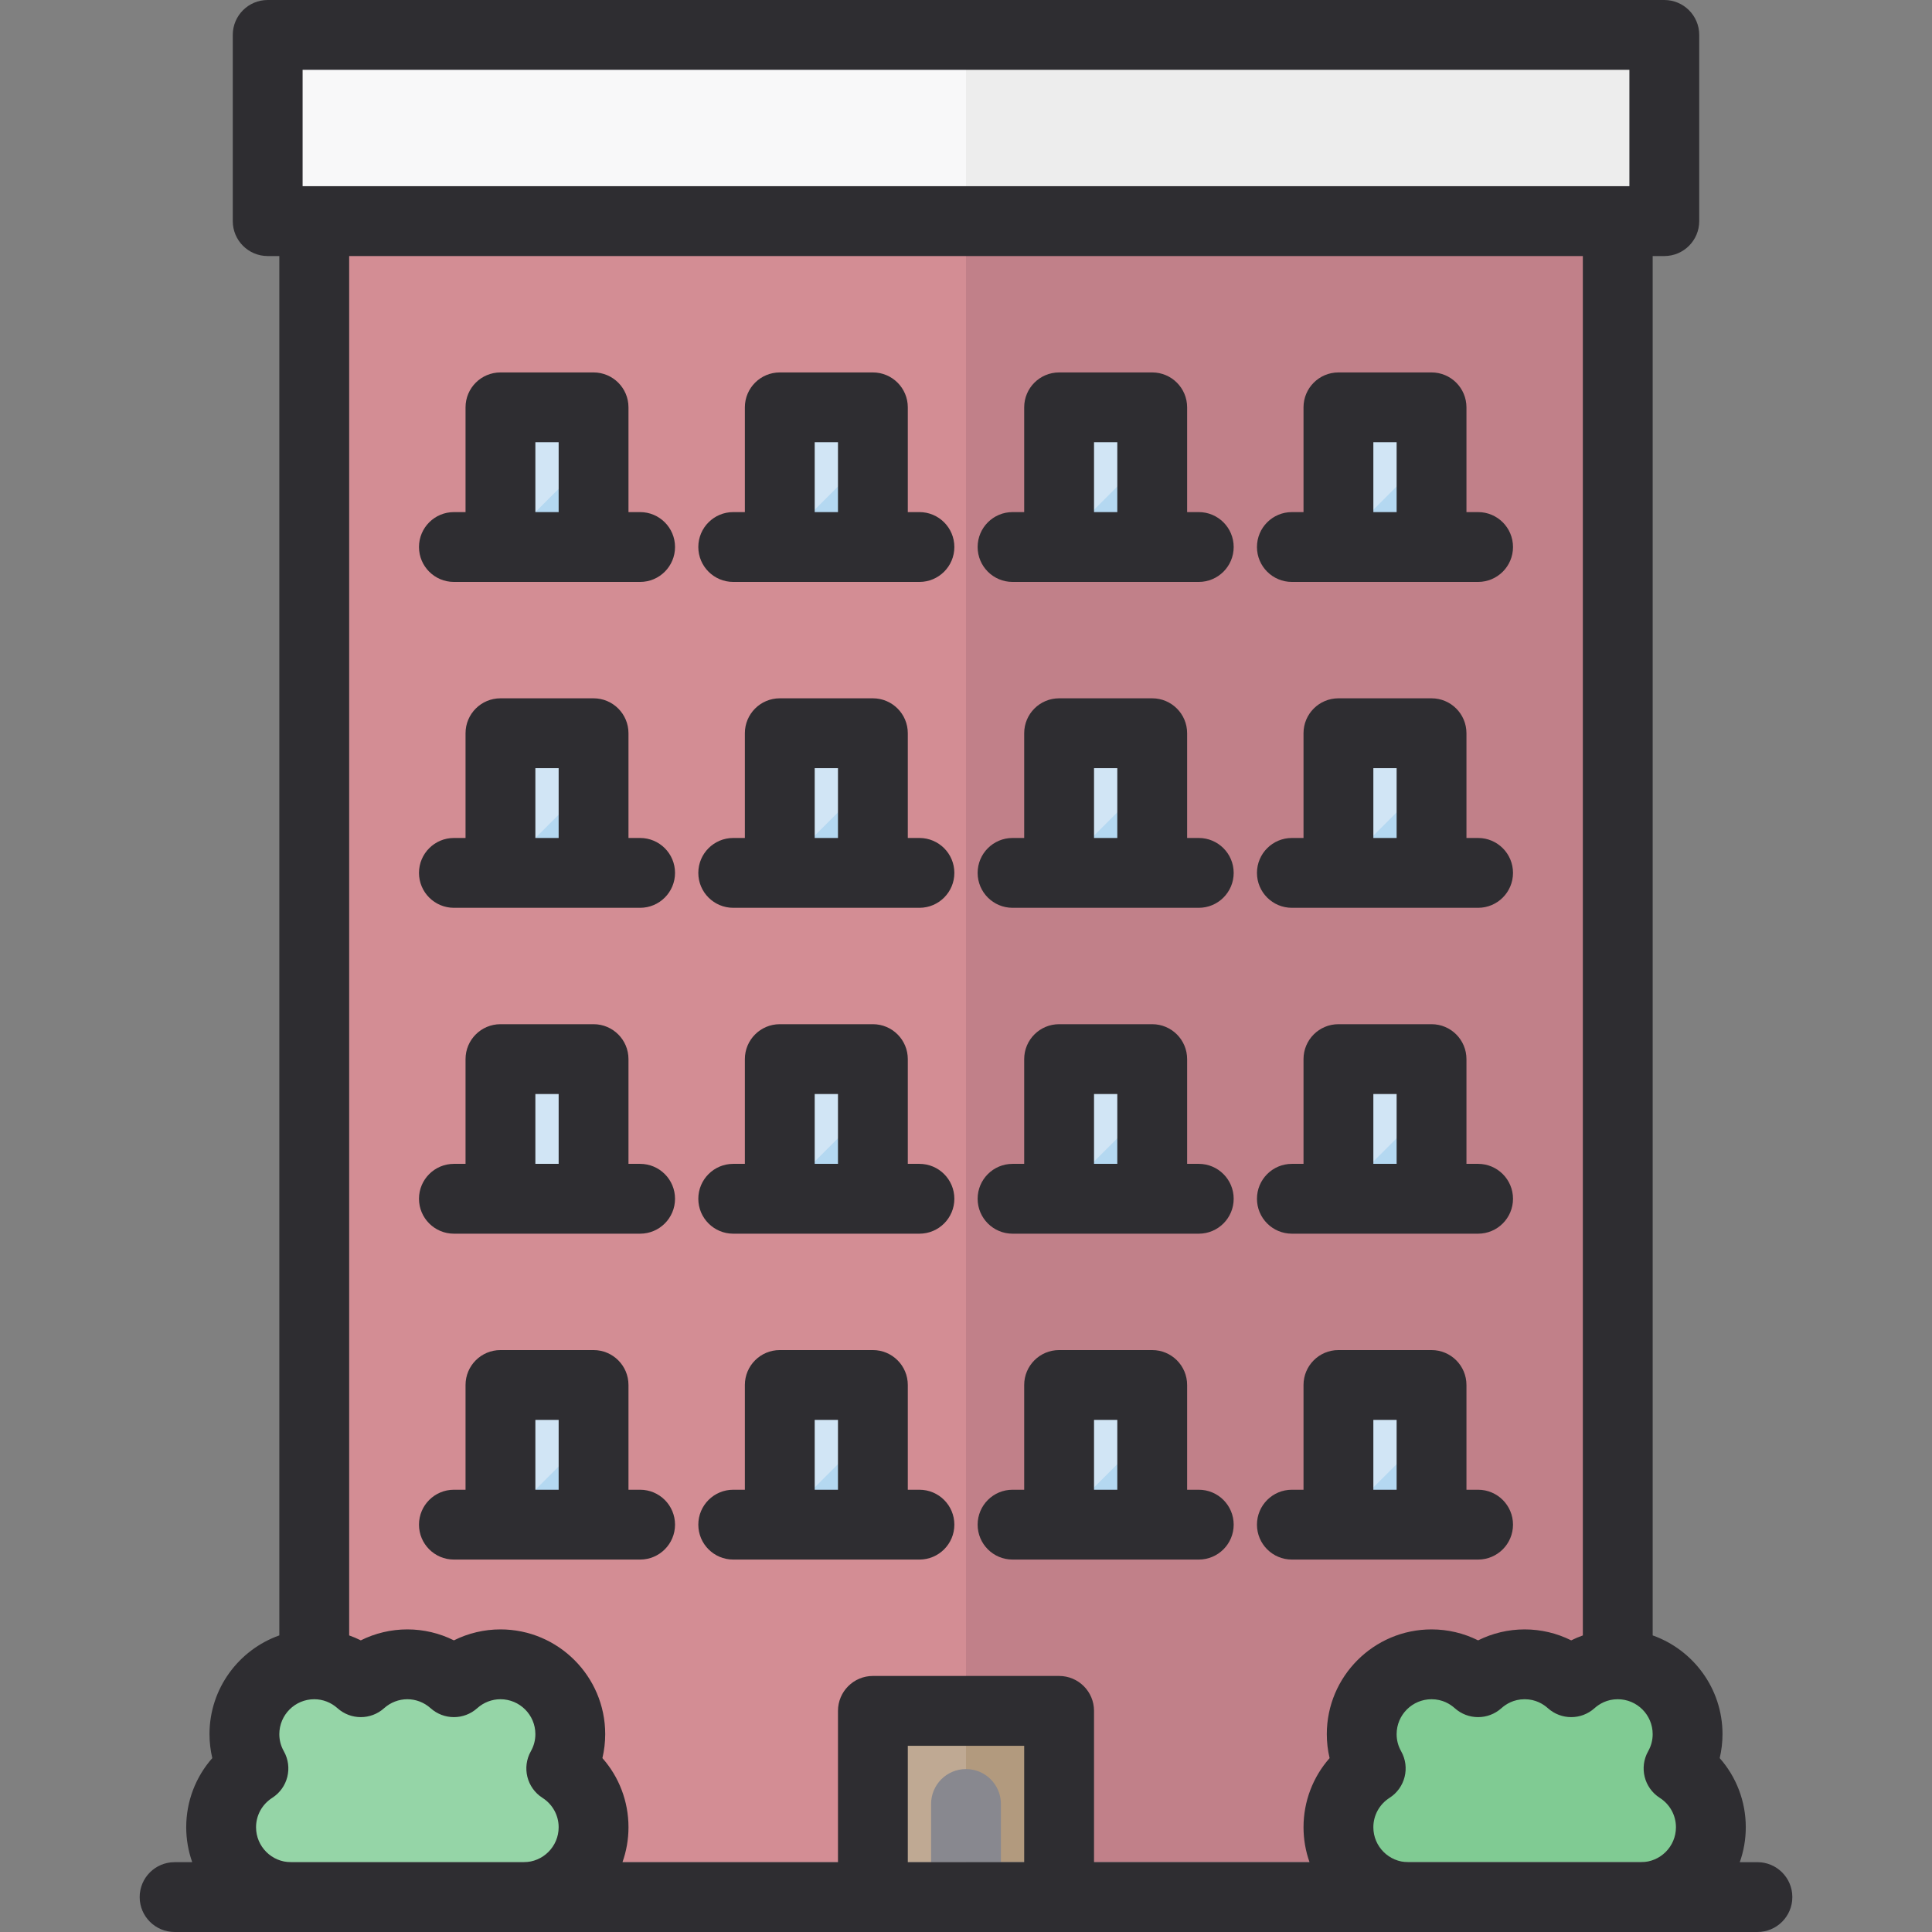 <?xml version="1.0" encoding="iso-8859-1"?>
<!-- Generator: Adobe Illustrator 19.0.0, SVG Export Plug-In . SVG Version: 6.00 Build 0)  -->
<svg version="1.1" id="Layer_1" xmlns="http://www.w3.org/2000/svg" xmlns:xlink="http://www.w3.org/1999/xlink" x="0px" y="0px"
	 viewBox="0 0 512 512" style="enable-background:new 0 0 512 512;" xml:space="preserve">
<rect x="0" y="0" width="512" height="512" fill="#808080" stroke="none"/>
<rect x="83.277" y="46.265" style="fill:#D38D94;" width="345.446" height="456.482"/>
<rect x="256" y="46.265" style="fill:#C18089;" width="172.723" height="456.482"/>
<rect x="231.325" y="453.398" style="fill:#BFA993;" width="49.349" height="49.349"/>
<rect x="256" y="453.398" style="fill:#B29A7E;" width="24.675" height="49.349"/>
<path style="fill:#95D5A7;" d="M138.795,502.747c10.22,0,18.506-8.287,18.506-18.506c0-6.557-3.419-12.304-8.561-15.592
	c1.516-2.685,2.392-5.78,2.392-9.083c0-10.22-8.286-18.506-18.506-18.506c-4.746,0-9.062,1.802-12.337,4.741
	c-3.276-2.939-7.591-4.741-12.337-4.741c-4.746,0-9.062,1.802-12.337,4.741c-3.276-2.939-7.591-4.741-12.337-4.741
	c-10.22,0-18.506,8.286-18.506,18.506c0,3.304,0.876,6.398,2.392,9.083c-5.142,3.288-8.561,9.033-8.561,15.592
	c0,10.219,8.286,18.506,18.506,18.506H138.795z"/>
<path style="fill:#80CB93;" d="M434.892,502.747c10.22,0,18.506-8.287,18.506-18.506c0-6.557-3.42-12.304-8.562-15.592
	c1.518-2.685,2.393-5.78,2.393-9.083c0-10.22-8.286-18.506-18.506-18.506c-4.747,0-9.062,1.802-12.337,4.741
	c-3.276-2.939-7.59-4.741-12.337-4.741c-4.747,0-9.062,1.802-12.337,4.741c-3.276-2.939-7.59-4.741-12.337-4.741
	c-10.22,0-18.506,8.286-18.506,18.506c0,3.304,0.876,6.398,2.393,9.083c-5.142,3.288-8.562,9.033-8.562,15.592
	c0,10.219,8.286,18.506,18.506,18.506H434.892z"/>
<path style="fill:#88888F;" d="M256,512c-5.11,0-9.253-4.142-9.253-9.253v-24.675c0-5.111,4.143-9.253,9.253-9.253
	c5.111,0,9.253,4.142,9.253,9.253v24.675C265.253,507.858,261.111,512,256,512z"/>
<rect x="132.627" y="107.952" style="fill:#D1E5F5;" width="24.675" height="37.012"/>
<polygon style="fill:#B4D8F1;" points="132.627,144.964 157.301,144.964 157.301,120.289 "/>
<rect x="206.034" y="107.952" style="fill:#D1E5F5;" width="24.675" height="37.012"/>
<polygon style="fill:#B4D8F1;" points="206.034,144.964 230.708,144.964 230.708,120.289 "/>
<rect x="280.058" y="107.952" style="fill:#D1E5F5;" width="24.675" height="37.012"/>
<polygon style="fill:#B4D8F1;" points="280.058,144.964 304.733,144.964 304.733,120.289 "/>
<rect x="354.082" y="107.952" style="fill:#D1E5F5;" width="24.675" height="37.012"/>
<polygon style="fill:#B4D8F1;" points="354.082,144.964 378.757,144.964 378.757,120.289 "/>
<rect x="132.627" y="194.313" style="fill:#D1E5F5;" width="24.675" height="37.012"/>
<polygon style="fill:#B4D8F1;" points="132.627,231.325 157.301,231.325 157.301,206.651 "/>
<rect x="206.034" y="194.313" style="fill:#D1E5F5;" width="24.675" height="37.012"/>
<polygon style="fill:#B4D8F1;" points="206.034,231.325 230.708,231.325 230.708,206.651 "/>
<rect x="280.058" y="194.313" style="fill:#D1E5F5;" width="24.675" height="37.012"/>
<polygon style="fill:#B4D8F1;" points="280.058,231.325 304.733,231.325 304.733,206.651 "/>
<rect x="354.082" y="194.313" style="fill:#D1E5F5;" width="24.675" height="37.012"/>
<polygon style="fill:#B4D8F1;" points="354.082,231.325 378.757,231.325 378.757,206.651 "/>
<g>
	<rect x="132.627" y="280.675" style="fill:#D1E5F5;" width="24.675" height="37.012"/>
	<rect x="206.034" y="280.675" style="fill:#D1E5F5;" width="24.675" height="37.012"/>
</g>
<polygon style="fill:#B4D8F1;" points="206.034,317.687 230.708,317.687 230.708,293.012 "/>
<rect x="280.058" y="280.675" style="fill:#D1E5F5;" width="24.675" height="37.012"/>
<polygon style="fill:#B4D8F1;" points="280.058,317.687 304.733,317.687 304.733,293.012 "/>
<rect x="354.082" y="280.675" style="fill:#D1E5F5;" width="24.675" height="37.012"/>
<polygon style="fill:#B4D8F1;" points="354.082,317.687 378.757,317.687 378.757,293.012 "/>
<rect x="132.627" y="367.036" style="fill:#D1E5F5;" width="24.675" height="37.012"/>
<polygon style="fill:#B4D8F1;" points="132.627,404.048 157.301,404.048 157.301,379.374 "/>
<rect x="206.034" y="367.036" style="fill:#D1E5F5;" width="24.675" height="37.012"/>
<polygon style="fill:#B4D8F1;" points="206.034,404.048 230.708,404.048 230.708,379.374 "/>
<rect x="280.058" y="367.036" style="fill:#D1E5F5;" width="24.675" height="37.012"/>
<polygon style="fill:#B4D8F1;" points="280.058,404.048 304.733,404.048 304.733,379.374 "/>
<rect x="354.082" y="367.036" style="fill:#D1E5F5;" width="24.675" height="37.012"/>
<polygon style="fill:#B4D8F1;" points="354.082,404.048 378.757,404.048 378.757,379.374 "/>
<rect x="70.94" y="9.253" style="fill:#F8F8F9;" width="370.12" height="49.349"/>
<rect x="256" y="9.253" style="fill:#EDEDED;" width="185.06" height="49.349"/>
<path style="fill:#88888F;" d="M465.735,512H46.265c-5.111,0-9.253-4.142-9.253-9.253c0-5.111,4.142-9.253,9.253-9.253h419.47
	c5.111,0,9.253,4.142,9.253,9.253C474.988,507.858,470.846,512,465.735,512z"/>
<path style="fill:#797781;" d="M465.735,493.494H256V512h209.735c5.111,0,9.253-4.142,9.253-9.253
	C474.988,497.636,470.846,493.494,465.735,493.494z"/>
<g>
	<path style="fill:#2E2D31;" d="M465.735,493.494h-4.676c1.028-2.897,1.592-6.01,1.592-9.253c0-6.861-2.498-13.327-6.91-18.323
		c0.49-2.078,0.741-4.209,0.741-6.351c0-12.062-7.737-22.347-18.506-26.168V67.855h3.084c5.111,0,9.253-4.142,9.253-9.253V9.253
		c0-5.111-4.142-9.253-9.253-9.253H70.94c-5.11,0-9.253,4.142-9.253,9.253v49.349c0,5.111,4.143,9.253,9.253,9.253h3.084v365.543
		c-10.769,3.821-18.506,14.105-18.506,26.168c0,2.142,0.252,4.275,0.741,6.351c-4.412,4.997-6.91,11.463-6.91,18.323
		c0,3.243,0.565,6.356,1.592,9.253h-4.676c-5.11,0-9.253,4.142-9.253,9.253c0,5.111,4.143,9.253,9.253,9.253h419.47
		c5.111,0,9.253-4.142,9.253-9.253C474.988,497.636,470.846,493.494,465.735,493.494z M80.193,18.506h351.614v30.843h-3.084H83.277
		h-3.084V18.506z M419.47,67.855v365.549c-1.052,0.375-2.084,0.807-3.084,1.308c-3.806-1.897-8.021-2.904-12.337-2.904
		c-4.317,0-8.531,1.007-12.337,2.904c-3.806-1.897-8.021-2.904-12.337-2.904c-15.306,0-27.759,12.453-27.759,27.759
		c0,2.142,0.25,4.275,0.741,6.351c-4.411,4.997-6.91,11.461-6.91,18.323c0,3.243,0.564,6.356,1.592,9.253h-57.11v-40.096
		c0-5.111-4.142-9.253-9.253-9.253h-49.349c-5.11,0-9.253,4.142-9.253,9.253v40.095h-57.11c1.026-2.897,1.592-6.01,1.592-9.253
		c0-6.861-2.498-13.327-6.91-18.323c0.49-2.078,0.741-4.209,0.741-6.351c0-15.306-12.452-27.759-27.759-27.759
		c-4.316,0-8.531,1.007-12.337,2.904c-3.806-1.897-8.022-2.904-12.337-2.904s-8.531,1.007-12.337,2.904
		c-1.002-0.5-2.032-0.933-3.084-1.308V67.855H419.47z M77.108,493.494c-5.103,0-9.253-4.15-9.253-9.253
		c0-3.163,1.605-6.077,4.292-7.796c4.14-2.648,5.489-8.069,3.072-12.347c-0.793-1.405-1.195-2.929-1.195-4.531
		c0-5.103,4.15-9.253,9.253-9.253c2.264,0,4.45,0.844,6.159,2.376c3.515,3.155,8.842,3.155,12.357,0
		c1.709-1.532,3.895-2.376,6.159-2.376c2.264,0,4.45,0.844,6.159,2.376c3.515,3.155,8.842,3.155,12.357,0
		c1.709-1.532,3.895-2.376,6.159-2.376c5.103,0,9.253,4.15,9.253,9.253c0,1.603-0.402,3.126-1.195,4.531
		c-2.418,4.279-1.068,9.7,3.072,12.347c2.688,1.719,4.292,4.634,4.292,7.796c0,5.103-4.15,9.253-9.253,9.253H77.108z
		 M240.578,493.494v-30.843h30.843v30.843H240.578z M373.205,493.494c-5.103,0-9.253-4.15-9.253-9.253
		c0-3.163,1.605-6.077,4.292-7.796c4.14-2.648,5.489-8.069,3.071-12.347c-0.793-1.405-1.195-2.929-1.195-4.531
		c0-5.103,4.15-9.253,9.253-9.253c2.902,0,4.951,1.292,6.159,2.376c3.516,3.155,8.841,3.155,12.357,0
		c1.208-1.084,3.258-2.376,6.159-2.376s4.951,1.292,6.159,2.376c3.516,3.155,8.841,3.155,12.357,0
		c1.208-1.084,3.258-2.376,6.159-2.376c5.103,0,9.253,4.15,9.253,9.253c0,1.603-0.402,3.126-1.195,4.531
		c-2.418,4.279-1.07,9.7,3.071,12.347c2.688,1.719,4.292,4.634,4.292,7.796c0,5.103-4.15,9.253-9.253,9.253H373.205z"/>
	<path style="fill:#2E2D31;" d="M120.289,240.578h49.349c5.11,0,9.253-4.142,9.253-9.253s-4.143-9.253-9.253-9.253h-3.084v-27.759
		c0-5.111-4.143-9.253-9.253-9.253h-24.675c-5.11,0-9.253,4.142-9.253,9.253v27.759h-3.084c-5.11,0-9.253,4.142-9.253,9.253
		S115.179,240.578,120.289,240.578z M141.88,203.566h6.169v18.506h-6.169V203.566z"/>
	<path style="fill:#2E2D31;" d="M194.313,240.578h49.349c5.11,0,9.253-4.142,9.253-9.253s-4.143-9.253-9.253-9.253h-3.084v-27.759
		c0-5.111-4.143-9.253-9.253-9.253h-24.675c-5.11,0-9.253,4.142-9.253,9.253v27.759h-3.084c-5.11,0-9.253,4.142-9.253,9.253
		S189.203,240.578,194.313,240.578z M215.904,203.566h6.169v18.506h-6.169V203.566z"/>
	<path style="fill:#2E2D31;" d="M268.337,240.578h49.349c5.111,0,9.253-4.142,9.253-9.253s-4.142-9.253-9.253-9.253h-3.084v-27.759
		c0-5.111-4.142-9.253-9.253-9.253h-24.675c-5.111,0-9.253,4.142-9.253,9.253v27.759h-3.084c-5.111,0-9.253,4.142-9.253,9.253
		S263.226,240.578,268.337,240.578z M289.928,203.566h6.169v18.506h-6.169V203.566z"/>
	<path style="fill:#2E2D31;" d="M342.361,240.578h49.349c5.111,0,9.253-4.142,9.253-9.253s-4.142-9.253-9.253-9.253h-3.084v-27.759
		c0-5.111-4.142-9.253-9.253-9.253h-24.675c-5.111,0-9.253,4.142-9.253,9.253v27.759h-3.084c-5.111,0-9.253,4.142-9.253,9.253
		S337.25,240.578,342.361,240.578z M363.952,203.566h6.169v18.506h-6.169V203.566z"/>
	<path style="fill:#2E2D31;" d="M120.289,154.217h49.349c5.11,0,9.253-4.142,9.253-9.253c0-5.111-4.143-9.253-9.253-9.253h-3.084
		v-27.759c0-5.111-4.143-9.253-9.253-9.253h-24.675c-5.11,0-9.253,4.142-9.253,9.253v27.759h-3.084c-5.11,0-9.253,4.142-9.253,9.253
		C111.036,150.075,115.179,154.217,120.289,154.217z M141.88,117.205h6.169v18.506h-6.169V117.205z"/>
	<path style="fill:#2E2D31;" d="M194.313,154.217h49.349c5.11,0,9.253-4.142,9.253-9.253c0-5.111-4.143-9.253-9.253-9.253h-3.084
		v-27.759c0-5.111-4.143-9.253-9.253-9.253h-24.675c-5.11,0-9.253,4.142-9.253,9.253v27.759h-3.084c-5.11,0-9.253,4.142-9.253,9.253
		C185.06,150.075,189.203,154.217,194.313,154.217z M215.904,117.205h6.169v18.506h-6.169V117.205z"/>
	<path style="fill:#2E2D31;" d="M268.337,154.217h49.349c5.111,0,9.253-4.142,9.253-9.253c0-5.111-4.142-9.253-9.253-9.253h-3.084
		v-27.759c0-5.111-4.142-9.253-9.253-9.253h-24.675c-5.111,0-9.253,4.142-9.253,9.253v27.759h-3.084
		c-5.111,0-9.253,4.142-9.253,9.253C259.084,150.075,263.226,154.217,268.337,154.217z M289.928,117.205h6.169v18.506h-6.169
		V117.205z"/>
	<path style="fill:#2E2D31;" d="M342.361,154.217h49.349c5.111,0,9.253-4.142,9.253-9.253c0-5.111-4.142-9.253-9.253-9.253h-3.084
		v-27.759c0-5.111-4.142-9.253-9.253-9.253h-24.675c-5.111,0-9.253,4.142-9.253,9.253v27.759h-3.084
		c-5.111,0-9.253,4.142-9.253,9.253C333.108,150.075,337.25,154.217,342.361,154.217z M363.952,117.205h6.169v18.506h-6.169V117.205
		z"/>
	<path style="fill:#2E2D31;" d="M120.289,326.94h49.349c5.11,0,9.253-4.142,9.253-9.253c0-5.111-4.143-9.253-9.253-9.253h-3.084
		v-27.759c0-5.111-4.143-9.253-9.253-9.253h-24.675c-5.11,0-9.253,4.142-9.253,9.253v27.759h-3.084c-5.11,0-9.253,4.142-9.253,9.253
		C111.036,322.798,115.179,326.94,120.289,326.94z M141.88,289.928h6.169v18.506h-6.169V289.928z"/>
	<path style="fill:#2E2D31;" d="M194.313,326.94h49.349c5.11,0,9.253-4.142,9.253-9.253c0-5.111-4.143-9.253-9.253-9.253h-3.084
		v-27.759c0-5.111-4.143-9.253-9.253-9.253h-24.675c-5.11,0-9.253,4.142-9.253,9.253v27.759h-3.084c-5.11,0-9.253,4.142-9.253,9.253
		C185.06,322.798,189.203,326.94,194.313,326.94z M215.904,289.928h6.169v18.506h-6.169V289.928z"/>
	<path style="fill:#2E2D31;" d="M268.337,326.94h49.349c5.111,0,9.253-4.142,9.253-9.253c0-5.111-4.142-9.253-9.253-9.253h-3.084
		v-27.759c0-5.111-4.142-9.253-9.253-9.253h-24.675c-5.111,0-9.253,4.142-9.253,9.253v27.759h-3.084
		c-5.111,0-9.253,4.142-9.253,9.253C259.084,322.798,263.226,326.94,268.337,326.94z M289.928,289.928h6.169v18.506h-6.169V289.928z
		"/>
	<path style="fill:#2E2D31;" d="M342.361,326.94h49.349c5.111,0,9.253-4.142,9.253-9.253c0-5.111-4.142-9.253-9.253-9.253h-3.084
		v-27.759c0-5.111-4.142-9.253-9.253-9.253h-24.675c-5.111,0-9.253,4.142-9.253,9.253v27.759h-3.084
		c-5.111,0-9.253,4.142-9.253,9.253C333.108,322.798,337.25,326.94,342.361,326.94z M363.952,289.928h6.169v18.506h-6.169V289.928z"
		/>
	<path style="fill:#2E2D31;" d="M120.289,413.301h49.349c5.11,0,9.253-4.142,9.253-9.253c0-5.111-4.143-9.253-9.253-9.253h-3.084
		v-27.759c0-5.111-4.143-9.253-9.253-9.253h-24.675c-5.11,0-9.253,4.142-9.253,9.253v27.759h-3.084c-5.11,0-9.253,4.142-9.253,9.253
		C111.036,409.16,115.179,413.301,120.289,413.301z M141.88,376.289h6.169v18.506h-6.169V376.289z"/>
	<path style="fill:#2E2D31;" d="M194.313,413.301h49.349c5.11,0,9.253-4.142,9.253-9.253c0-5.111-4.143-9.253-9.253-9.253h-3.084
		v-27.759c0-5.111-4.143-9.253-9.253-9.253h-24.675c-5.11,0-9.253,4.142-9.253,9.253v27.759h-3.084c-5.11,0-9.253,4.142-9.253,9.253
		C185.06,409.16,189.203,413.301,194.313,413.301z M215.904,376.289h6.169v18.506h-6.169V376.289z"/>
	<path style="fill:#2E2D31;" d="M268.337,413.301h49.349c5.111,0,9.253-4.142,9.253-9.253c0-5.111-4.142-9.253-9.253-9.253h-3.084
		v-27.759c0-5.111-4.142-9.253-9.253-9.253h-24.675c-5.111,0-9.253,4.142-9.253,9.253v27.759h-3.084
		c-5.111,0-9.253,4.142-9.253,9.253C259.084,409.16,263.226,413.301,268.337,413.301z M289.928,376.289h6.169v18.506h-6.169V376.289
		z"/>
	<path style="fill:#2E2D31;" d="M342.361,413.301h49.349c5.111,0,9.253-4.142,9.253-9.253c0-5.111-4.142-9.253-9.253-9.253h-3.084
		v-27.759c0-5.111-4.142-9.253-9.253-9.253h-24.675c-5.111,0-9.253,4.142-9.253,9.253v27.759h-3.084
		c-5.111,0-9.253,4.142-9.253,9.253C333.108,409.16,337.25,413.301,342.361,413.301z M363.952,376.289h6.169v18.506h-6.169V376.289z
		"/>
</g>
<g>
</g>
<g>
</g>
<g>
</g>
<g>
</g>
<g>
</g>
<g>
</g>
<g>
</g>
<g>
</g>
<g>
</g>
<g>
</g>
<g>
</g>
<g>
</g>
<g>
</g>
<g>
</g>
<g>
</g>
</svg>
